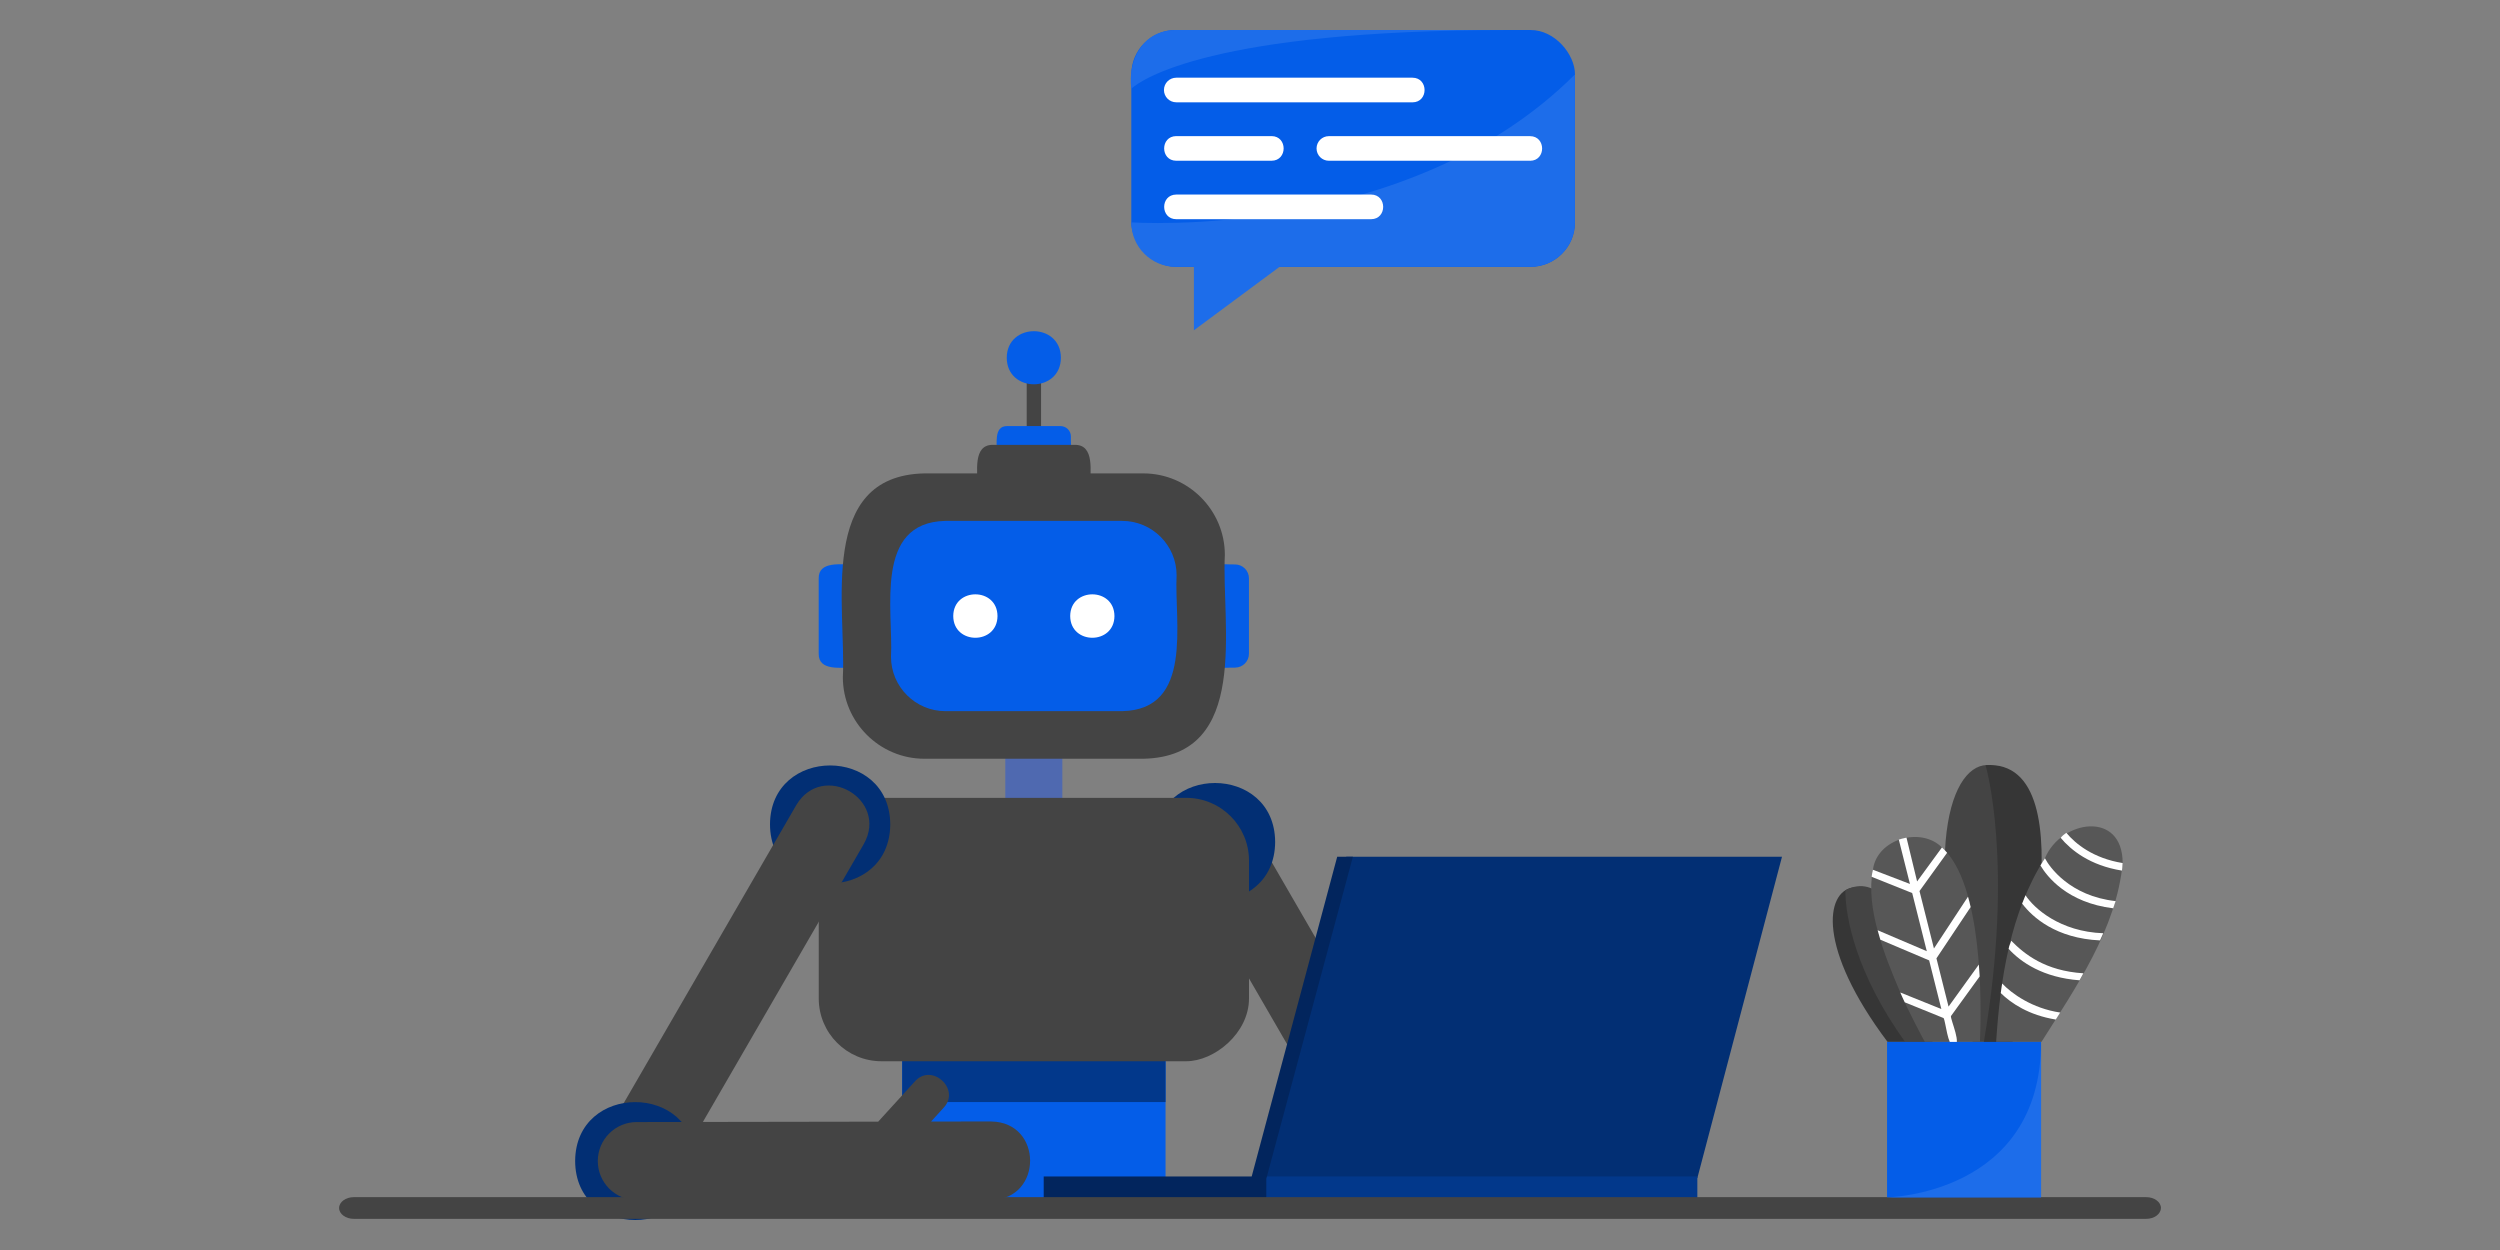 <?xml version="1.0" encoding="UTF-8"?>
<svg id="Layer_1" data-name="Layer 1" xmlns="http://www.w3.org/2000/svg" viewBox="0 0 500 250">
  <rect x="0" y="0" width="500" height="250" fill="#808080" stroke="none"/>
  <defs>
    <style>
      .cls-1 {
        fill: #fff;
      }

      .cls-2 {
        fill: #575757;
      }

      .cls-3 {
        fill: #363636;
      }

      .cls-4 {
        fill: #02388b;
      }

      .cls-5 {
        fill: #045de8;
      }

      .cls-6 {
        fill: #4f69b0;
      }

      .cls-7 {
        fill: #444;
      }

      .cls-8 {
        fill: #02255d;
      }

      .cls-9 {
        fill: #1d6dea;
      }

      .cls-10 {
        fill: #022f74;
      }
    </style>
  </defs>
  <g id="_7" data-name="7">
    <path class="cls-5" d="m233.11,187.13v51.48c0,1.75-.37,3.41-1.04,4.9h-50.59c-.67-1.49-1.04-3.15-1.04-4.9v-51.48c0-6.53,5.21-11.82,11.63-11.82h29.42c6.42,0,11.63,5.3,11.63,11.82Z"/>
    <path class="cls-7" d="m281.99,243.51c-2.69,0-5.31-1.39-6.75-3.89l-38.98-67.32c-2.16-3.73-.89-8.5,2.84-10.65,3.73-2.16,8.49-.89,10.65,2.84l38.98,67.32c2.16,3.73.89,8.5-2.84,10.65-1.23.71-2.57,1.05-3.9,1.05Z"/>
    <path class="cls-10" d="m255.03,168.39c-.07,15.72-23.98,15.72-24.05,0,.07-15.72,23.98-15.72,24.05,0Z"/>
    <rect class="cls-7" x="205.34" y="71.55" width="2.87" height="17.42"/>
    <path class="cls-5" d="m199.35,90.63c.1-1.7-.67-5.46,2.07-5.41,0,0,10.69,0,10.69,0,1.14,0,2.07.93,2.07,2.07-.1,1.7.67,5.46-2.07,5.41,0,0-10.69,0-10.69,0-1.14,0-2.07-.93-2.07-2.07Z"/>
    <path class="cls-5" d="m170.61,133.53c-2.25-.08-6.93.77-6.87-2.78,0,0,0-15.09,0-15.09-.06-3.53,4.62-2.71,6.87-2.77,1.53,0,2.77,1.25,2.77,2.77v15.09c0,1.53-1.25,2.77-2.77,2.77Z"/>
    <path class="cls-5" d="m247.02,133.53c-2.25-.08-6.93.77-6.87-2.78,0,0,0-15.09,0-15.09-.06-3.53,4.62-2.71,6.87-2.77,1.53,0,2.77,1.25,2.77,2.77v15.09c0,1.53-1.25,2.77-2.77,2.77Z"/>
    <path class="cls-7" d="m195.46,97.22c.15-2.6-1.03-8.33,3.16-8.25,0,0,16.3,0,16.3,0,4.17-.08,3.03,5.66,3.16,8.25,0,1.74-1.42,3.16-3.16,3.16h-16.3c-1.74,0-3.16-1.42-3.16-3.16Z"/>
    <path class="cls-6" d="m204.22,140.43c2.6.15,8.33-1.03,8.25,3.16,0,0,0,16.3,0,16.3.08,4.17-5.66,3.03-8.25,3.16-1.74,0-3.16-1.42-3.16-3.16v-16.3c0-1.74,1.42-3.16,3.16-3.16Z"/>
    <path class="cls-7" d="m228.67,151.75h-43.8c-8.97,0-16.3-7.34-16.3-16.3.71-13.92-5.19-40.32,16.3-40.77,0,0,43.8,0,43.8,0,8.97,0,16.3,7.34,16.3,16.3-.71,13.92,5.19,40.32-16.3,40.77Z"/>
    <path class="cls-5" d="m224.46,142.23h-35.39c-5.98,0-10.87-4.89-10.87-10.87.48-9.28-3.46-26.88,10.87-27.18,0,0,35.38,0,35.38,0,5.98,0,10.87,4.89,10.87,10.87-.48,9.28,3.46,26.88-10.87,27.18Z"/>
    <path class="cls-5" d="m212.18,71.55c-.03,7.08-10.8,7.08-10.83,0,.03-7.08,10.8-7.08,10.83,0Z"/>
    <path class="cls-1" d="m199.5,123.21c-.03,5.79-8.82,5.79-8.85,0,.03-5.79,8.82-5.79,8.85,0Z"/>
    <path class="cls-1" d="m222.89,123.21c-.03,5.79-8.82,5.79-8.85,0,.03-5.79,8.82-5.79,8.85,0Z"/>
    <path class="cls-4" d="m233.11,186.09v34.32h-52.67v-34.32c0-5.95,5.21-10.78,11.63-10.78h29.42c6.42,0,11.63,4.83,11.63,10.78Z"/>
    <rect class="cls-7" x="180.43" y="142.89" width="52.68" height="86.05" rx="12.55" ry="12.55" transform="translate(20.86 392.68) rotate(-90)"/>
    <path class="cls-10" d="m178.05,164.88c-.07,15.72-23.98,15.72-24.05,0,.07-15.72,23.98-15.72,24.05,0Z"/>
    <path class="cls-7" d="m127.04,240c-5.8.14-9.83-6.7-6.74-11.7,0,0,38.98-67.32,38.98-67.32,5.26-8.76,18.49-1.16,13.49,7.81,0,0-38.98,67.32-38.98,67.32-1.45,2.5-4.06,3.89-6.75,3.89Z"/>
    <path class="cls-10" d="m139.08,232.21c-.07,15.72-23.98,15.72-24.05,0,.07-15.72,23.98-15.72,24.05,0Z"/>
    <path class="cls-7" d="m198.27,224.29l-12.06.02,2.53-2.78c3.46-3.69-2.4-9.04-5.76-5.25,0,0-7.34,8.05-7.34,8.05l-48.28.08c-4.31,0-7.8,3.49-7.8,7.8s3.49,7.8,7.8,7.8l70.94-.02c10.31-.19,10.29-15.54-.03-15.69Z"/>
    <polygon class="cls-10" points="339.47 235.61 251.8 235.61 269.26 171.35 356.4 171.35 339.47 235.61"/>
    <rect class="cls-4" x="251.8" y="235.29" width="87.67" height="4.36"/>
    <polygon class="cls-8" points="270.58 171.35 267.44 171.35 250.34 235.29 208.74 235.29 208.74 239.66 253.26 239.66 253.26 235.75 270.58 171.35"/>
  </g>
  <path id="_5" data-name="5" class="cls-7" d="m432.18,241.6c0,1.2-1.32,2.17-2.94,2.17H70.76c-.81,0-1.55-.24-2.08-.64-.53-.39-.86-.93-.86-1.53,0-1.2,1.32-2.17,2.94-2.17h358.49c.81,0,1.55.24,2.08.64.53.39.86.93.86,1.53Z"/>
  <g id="_4" data-name="4">
    <path class="cls-7" d="m402.47,208.38h-7.94c-22.39-81.97,31.04-65.21,7.94,0Z"/>
    <path class="cls-3" d="m402.47,208.38s-5.94,1.4-5.7,0c6.15-35.76.34-55.35.34-55.35,21.62-1.45,5.36,55.35,5.36,55.35Z"/>
    <path class="cls-2" d="m424.53,172.61c-1.21,13.17-9.42,24.95-16.23,35.76h-9.07c.81-12.47,2.82-25.99,9.76-36.73,3.23-7.71,15.56-9.59,15.54.97Z"/>
    <path class="cls-1" d="m424.53,172.61c0,.49-.14,1.51-.14,1.51-6.45-1.03-10.22-4.13-12.26-6.56.36-.43.72-.72,1.13-1,1.86,2.22,5.37,5.09,11.27,6.05Z"/>
    <path class="cls-1" d="m423.13,180.21c-.15.47-.31.96-.49,1.45-9.22-1.12-13.26-6.39-14.55-8.57.28-.49.59-.97.9-1.44.86,1.7,4.98,7.57,14.14,8.57Z"/>
    <path class="cls-1" d="m420.65,186.65c-.21.47-.43.95-.65,1.43-8.77-.4-13.48-4.6-15.57-7.36.21-.56.43-1.12.67-1.67,1.71,2.62,6.89,7.29,15.55,7.6Z"/>
    <path class="cls-1" d="m416.68,194.66c-.26.47-.52.93-.77,1.4-7.28-.54-11.74-3.61-14.18-6.29.08-.63.38-1.09.51-1.63,2.67,2.71,6.78,6.03,14.44,6.52Z"/>
    <path class="cls-1" d="m412.04,202.51c-.3.47-.59.94-.88,1.4-5.43-.88-8.94-3.27-11.01-5.3.09-.64.17-1.27.28-1.91,1.89,1.99,5.98,4.98,11.62,5.81Z"/>
    <path class="cls-3" d="m386.47,208.38h-8.96c-28.21-37.56,6.7-44.81,8.96,0Z"/>
    <path class="cls-7" d="m386.47,208.38h-5.45c-9.81-13.67-11.94-24.9-11.95-30.32,12.8-6.82,17.43,30.29,17.4,30.32Z"/>
    <path class="cls-2" d="m395.99,208.37h-11.01c.2.47-3.51-6.5-4.92-9.88h0c-3.06-7.19-7.03-16.88-5.46-24.64.88-6.13,9.63-8.55,13.79-4.36,8.2,7.26,7.94,31.34,7.6,38.88Z"/>
    <path class="cls-1" d="m395.93,195.28c-.05-.77-.09-1.58-.16-2.37l-6.06,8.41-2.42-9.65,6.84-10.26c-.16-.71-.33-1.39-.53-2.07l-6.81,10.36-2.89-11.49,5.52-7.65c-.32-.39-.67-.75-1.03-1.07l-4.97,6.8-2.12-8.76c-.53.09-1.06.23-1.54.39l2.23,8.87-7.41-2.84c-.11.45-.19.92-.25,1.41l8.11,3.25,2.92,11.63-9.83-4.19c.16.63.35,1.26.54,1.89l9.76,4.14,2.44,9.73-8.21-3.31c.28.71.61,1.33.89,1.96l7.78,3.16c.39.66.83,5.64,1.97,5.51,1.82.08-.62-5.17-.51-5.91l5.75-7.94h0Z"/>
    <rect class="cls-5" x="377.41" y="208.38" width="30.8" height="31.09"/>
    <path class="cls-9" d="m408.21,208.38v31.09h-30.8s30.8-.48,30.8-31.09Z"/>
  </g>
  <g id="_2" data-name="2">
    <rect class="cls-5" x="226.26" y="6" width="88.74" height="47.37" rx="8.89" ry="8.89"/>
    <path class="cls-9" d="m226.26,44.47c0,4.91,3.98,8.89,8.89,8.89h3.63v12.7l17.14-12.7h50.17c4.91,0,8.89-3.98,8.89-8.89V14.89c-33.49,33.49-88.74,29.58-88.74,29.58Z"/>
    <path class="cls-1" d="m282.5,20.46h-47.25c-1.36,0-2.46-1.1-2.46-2.46s1.1-2.46,2.46-2.46h47.25c3.21.01,3.23,4.91,0,4.93Z"/>
    <path class="cls-1" d="m254.31,32.15h-19.06c-3.22-.01-3.23-4.91,0-4.93,0,0,19.06,0,19.06,0,3.22.01,3.23,4.91,0,4.93Z"/>
    <path class="cls-1" d="m306.01,32.15h-40.24c-1.36,0-2.46-1.1-2.46-2.46s1.1-2.46,2.46-2.46h40.24c3.21.01,3.23,4.91,0,4.93Z"/>
    <path class="cls-1" d="m274.22,43.84h-38.97c-3.21-.01-3.23-4.91,0-4.93,0,0,38.97,0,38.97,0,3.21.01,3.23,4.91,0,4.93Z"/>
    <path class="cls-9" d="m301.95,6c-59.81,0-73.71,9.97-75.69,11.73-.74-5.9,2.45-11.69,8.89-11.73,0,0,66.8,0,66.8,0Z"/>
  </g>
</svg>